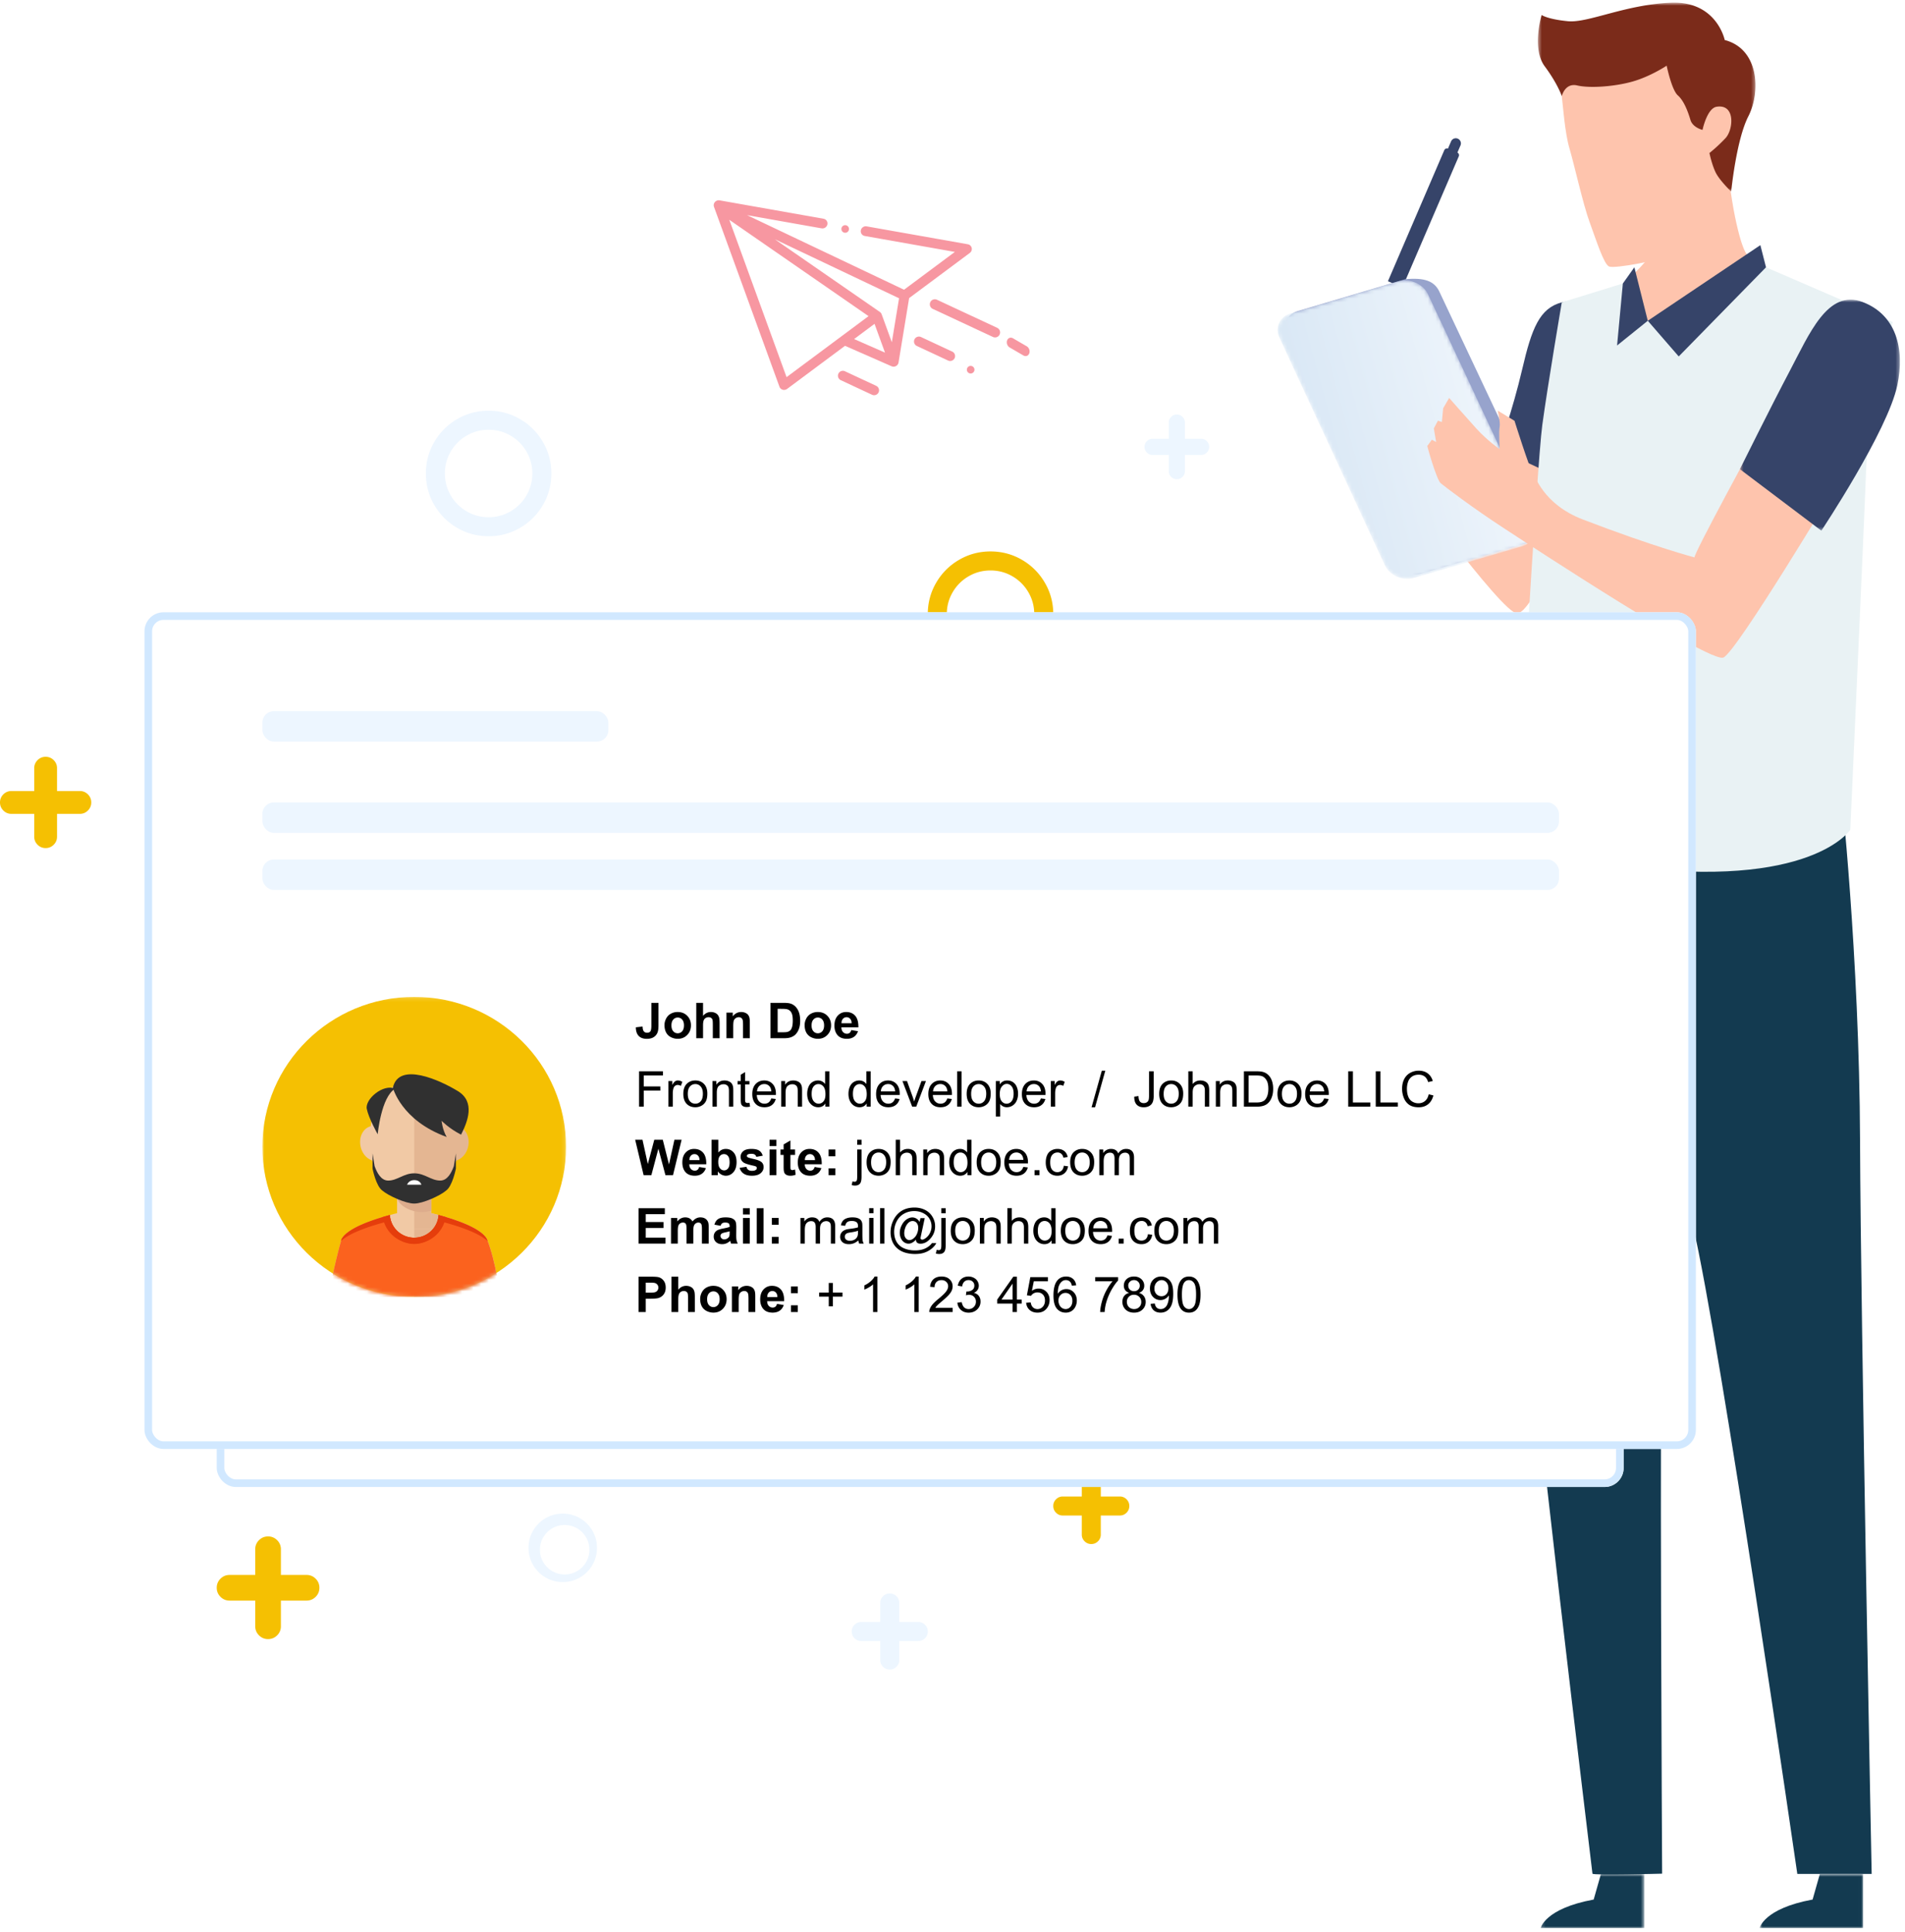 <svg width="501" height="508" fill="none" xmlns="http://www.w3.org/2000/svg"><path fill-rule="evenodd" clip-rule="evenodd" d="M294.5 393.5h-5v-5c0-.69-.244-1.279-.732-1.768A2.412 2.412 0 0 0 287 386c-.69 0-1.279.244-1.768.732a2.412 2.412 0 0 0-.732 1.768v5h-5c-.69 0-1.279.244-1.768.732A2.412 2.412 0 0 0 277 396c0 .69.244 1.279.732 1.768a2.412 2.412 0 0 0 1.768.732h5v5c0 .69.244 1.279.732 1.768A2.412 2.412 0 0 0 287 406c.69 0 1.279-.244 1.768-.732a2.412 2.412 0 0 0 .732-1.768v-5h5c.69 0 1.279-.244 1.768-.732A2.412 2.412 0 0 0 297 396c0-.69-.244-1.279-.732-1.768a2.412 2.412 0 0 0-1.768-.732Z" fill="#F5C002"/><path fill-rule="evenodd" clip-rule="evenodd" d="m379.838 39.487-14.824 34.465 3.802 1.643 14.831-34.483a.767.767 0 0 0-.407-1.015l-2.396-1.014a.769.769 0 0 0-1.006.404" fill="#364469"/><path fill-rule="evenodd" clip-rule="evenodd" d="m379.936 47.91-2.472-1.07 4.157-9.67a1.35 1.35 0 0 1 1.772-.704c.682.294.997 1.09.703 1.774l-4.16 9.67Z" fill="#364469"/><path fill-rule="evenodd" clip-rule="evenodd" d="M418.803 121.317s-14.574 40.139-19.877 39.949c-3.983-.145-30.624-36.663-34.91-42.983-4.288-6.32-12.608-21.173-12.608-21.173l10.842-3.383s18.66 22.533 23.45 26.579c4.79 4.045 6.807 5.563 6.807 5.563l5.548-15.199 20.748 10.647Z" fill="#FEC4AD"/><path fill-rule="evenodd" clip-rule="evenodd" d="M410.741 79.499c-5.869 1.566-7.896 6.8-10.417 17.61-2.522 10.808-6.187 21.008-6.187 21.008l19.3 9.014s3.478-19.214 4.765-31.349c1.287-12.137-2.342-17.65-7.461-16.283" fill="#364469"/><mask id="a" style="mask-type:alpha" maskUnits="userSpaceOnUse" x="462" y="492" width="28" height="15"><path fill-rule="evenodd" clip-rule="evenodd" d="M462.755 492.786h27.244V507h-27.244v-14.214Z" fill="#fff"/></mask><g mask="url(#a)"><path fill-rule="evenodd" clip-rule="evenodd" d="M489.999 492.786v14.215h-27.244s1.024-5.146 13.945-7.521l1.898-6.694h11.401Z" fill="#133A50"/></g><mask id="b" style="mask-type:alpha" maskUnits="userSpaceOnUse" x="405" y="492" width="28" height="15"><path fill-rule="evenodd" clip-rule="evenodd" d="M405.181 492.786h27.244V507h-27.244v-14.214Z" fill="#fff"/></mask><g mask="url(#b)"><path fill-rule="evenodd" clip-rule="evenodd" d="M432.425 492.786v14.215h-27.244s1.024-5.146 13.944-7.521l1.899-6.694h11.401Z" fill="#133A50"/></g><path fill-rule="evenodd" clip-rule="evenodd" d="M484.045 206.178s4.958 45.195 5.132 93.747c.174 48.555 3.057 192.824 3.057 192.824h-19.553s-20.162-139.414-27.491-170.628c-7.33-31.213-26.388-115.358-26.388-115.358l65.243-.585Z" fill="#133A50"/><path fill-rule="evenodd" clip-rule="evenodd" d="M453.982 42.043s1.265 9.884 2.305 14.914c1.036 5.026 1.904 7.678 2.668 9.213 1.693 3.405 12.095 13.777 12.095 13.777s-32.421 17.16-41.952 17.16c-9.53 0-6.189-19.168-6.189-19.168s10.392-8.238 11.942-12.4c1.546-4.163 2.411-16.214 2.411-16.214l16.72-7.282Z" fill="#FEC4AD"/><path fill-rule="evenodd" clip-rule="evenodd" d="M441.524 255.772s-3.665 73.978-4.398 88.546c-.734 14.568 0 148.358 0 148.358s-18.322.497-18.322 0c0-.496-17.276-141.079-19.516-176.972-2.238-35.894-.926-78.441-3.897-83.406-2.974-4.966 8.02-25.884 8.02-25.884l25.936 6.939 12.177 42.419Z" fill="#133A50"/><path fill-rule="evenodd" clip-rule="evenodd" d="M464.448 70.283 497.78 84.7s-6.59 27.051-6.957 37.803c-.367 10.752-4.212 95.681-4.212 95.681s-10.234 15.895-59.469 9.566c-18.985-2.44-28.32-11.717-28.32-11.717s5.322-93.53 6.789-104.282c1.464-10.751 5.129-32.252 5.129-32.252l16.059-4.956 6.557 9.802 31.092-14.062Z" fill="#E9F2F4"/><path fill-rule="evenodd" clip-rule="evenodd" d="m462.962 64.456-29.606 19.888 8.136 9.382 22.955-23.444-1.485-5.826ZM433.354 84.344l-8.078 6.504 1.522-16.305 3.026-4.26 3.53 14.061Z" fill="#364469"/><path fill-rule="evenodd" clip-rule="evenodd" d="m402.149 142.638-28.463 8.244c-2.925.834-6.318-.677-7.596-3.362l-27.717-59.386c-1.265-2.663.043-5.502 2.937-6.347l28.213-8.359c5.138-.502 7.706.5 9.008 3.234l27.784 58.933c1.315 2.758.813 4.689-4.166 7.043" fill="#97A3CC"/><mask id="c" style="mask-type:alpha" maskUnits="userSpaceOnUse" x="336" y="73" width="68" height="80"><path fill-rule="evenodd" clip-rule="evenodd" d="m367.673 73.992-28.24 8.408c-2.136.624-3.412 2.339-3.433 4.27v.095c.006.66.161 1.35.481 2.022l27.705 59.828c1.275 2.702 4.671 4.218 7.599 3.376l28.481-8.325c3.068-.879 4.498-3.855 3.181-6.64L375.55 77.373c-1.053-2.225-3.549-3.636-6.069-3.636-.608 0-1.217.08-1.808.255" fill="#fff"/></mask><g mask="url(#c)"><path fill-rule="evenodd" clip-rule="evenodd" d="m367.673 73.992-28.24 8.408c-2.136.624-3.412 2.339-3.433 4.27v.095c.006.66.161 1.35.481 2.022l27.705 59.828c1.275 2.702 4.671 4.218 7.599 3.376l28.481-8.325c3.068-.879 4.498-3.855 3.181-6.64L375.55 77.373c-1.053-2.225-3.549-3.636-6.069-3.636-.608 0-1.217.08-1.808.255" fill="url(#d)"/></g><path fill-rule="evenodd" clip-rule="evenodd" d="M483.15 127.259s-26.386 44.118-29.906 45.638c-3.52 1.52-49.046-28.338-57.591-33.91-8.549-5.573-15.705-11.05-16.771-11.937-1.07-.884-3.615-9.877-3.52-9.843.094.031 1.194-1.584 1.194-1.584l1.131.601-.597-3.576 1.069-2.027 1.037.347.344-3.607 1.573-2.723s4.483 5.108 7.247 8.145c2.767 3.039 6.034 5.32 6.034 5.32s-.25-4.814 0-5.827c.253-1.013-.503-4.304-.503-4.304l4.41 2.671s3.886 12.348 4.642 13.321c.752.977 2.764 8.575 13.324 12.628 18.904 7.255 29.4 9.981 29.4 9.981-.746-.107 17.213-32.97 17.213-32.97l20.27 13.656Z" fill="#FEC4AD"/><mask id="e" style="mask-type:alpha" maskUnits="userSpaceOnUse" x="457" y="78" width="43" height="62"><path fill-rule="evenodd" clip-rule="evenodd" d="M457.579 78.786h42.074v60.755h-42.074V78.786Z" fill="#fff"/></mask><g mask="url(#e)"><path fill-rule="evenodd" clip-rule="evenodd" d="M498.978 101.299c-2.512 12.017-19.977 38.242-19.977 38.242l-21.422-16.17s8.387-16.892 13.068-25.744c5.184-9.797 10.015-21.697 19.179-18.224 8.85 3.352 11.163 12.271 9.152 21.896" fill="#364469"/></g><path fill-rule="evenodd" clip-rule="evenodd" d="M416.509 16.559c-2.285 2.087-6.077 6.278-5.772 8.725.305 2.45.811 9.702 2.024 13.758 1.21 4.055 3.568 14.693 5.29 19.363 1.722 4.667 3.709 11.077 5.136 11.679 1.423.602 13.933-1.618 16.289-3.362 2.356-1.74 14.836-15.556 12.178-25.774 0 0 3.274.43 5.282-9.674.524-2.634-10.106-10.122-11.761-12.735-4.017-6.35-18.673-1.351-22.86-1.026-4.191.326-5.806-.954-5.806-.954" fill="#FEC4AD"/><mask id="f" style="mask-type:alpha" maskUnits="userSpaceOnUse" x="404" y="0" width="58" height="51"><path fill-rule="evenodd" clip-rule="evenodd" d="M404.458.693h57.203v49.681h-57.203V.694Z" fill="#fff"/></mask><g mask="url(#f)"><path fill-rule="evenodd" clip-rule="evenodd" d="M410.738 25.285s.82-3.577 4.071-2.812c3.252.764 9.741.322 14.498-1.02 4.757-1.338 9.015-4.184 9.015-4.184s1.295 6.364 2.944 7.82c1.649 1.452 2.703 4.42 3.31 6.447.606 2.03 3.175 2.619 3.175 2.619s1.177-5.686 3.706-6.085c5.016-.793 4.41 6.026 2.347 8.246a42.192 42.192 0 0 1-4.233 3.924s.594 2.926 1.606 5.05c1.012 2.125 4.114 5.084 4.114 5.084s1.32-13.56 4.507-19.78c3.185-6.218 2.987-17.66-6.208-20.07 0 0-2.102-10.332-14.183-9.813-12.084.52-21.736 5.382-27.066 4.867-5.327-.516-6.906-1.628-6.906-1.628s-2.661 8.803.802 13.472c3.465 4.667 4.501 7.863 4.501 7.863" fill="#7B2B1A"/></g><g filter="url(#g)"><rect x="57" y="191" width="370" height="200" rx="5" fill="#fff"/><rect x="58" y="192" width="368" height="198" rx="4" stroke="#D1E8FF" stroke-width="2"/></g><g fill-rule="evenodd" clip-rule="evenodd" fill="#F797A1"><path d="M189.258 52.683a1.335 1.335 0 0 0-1.24.44c-.307.354-.398.84-.241 1.272l17.214 47.296c.139.382.455.673.852.786a1.337 1.337 0 0 0 1.159-.214l15.227-11.33 12.243 5.373a1.327 1.327 0 0 0 1.837-.987l2.784-16.934 15.958-11.874c.416-.309.61-.827.496-1.322a1.273 1.273 0 0 0-1.025-.961l-26.594-4.705a1.326 1.326 0 0 0-1.532 1.037 1.264 1.264 0 0 0 1.033 1.491l23.686 4.19-13.362 9.943-41.28-19.609 19.591 3.466a1.326 1.326 0 0 0 1.532-1.037 1.264 1.264 0 0 0-1.033-1.49l-27.305-4.831Zm42.606 29.95a1.265 1.265 0 0 0-.468-.606l-27.638-19.122 32.686 15.526-1.901 11.563-2.679-7.362Zm.884 10.088-2.754-7.566-5.374 4 8.128 3.566Zm-4.33-9.592-21.557 16.04-15.058-41.373 36.615 25.333Z"/><path d="M244.661 79.46a1.324 1.324 0 0 1 1.759-.64l15.833 7.384a1.323 1.323 0 1 1-1.118 2.399l-15.834-7.383a1.323 1.323 0 0 1-.64-1.76ZM264.862 89.515c.24-.667.932-.919 1.545-.562l3.611 2.101c.613.357.915 1.187.675 1.854-.121.334-.354.564-.633.666-.28.101-.606.075-.913-.103l-3.61-2.101c-.613-.357-.916-1.187-.675-1.855ZM254.371 96.79c.111-.24.317-.428.564-.518.248-.09.526-.078.765.034.238.11.426.316.517.564a1.004 1.004 0 0 1-.598 1.281c-.247.09-.526.078-.764-.033a1.007 1.007 0 0 1-.518-.564 1.008 1.008 0 0 1 .034-.765ZM240.496 89.25a1.296 1.296 0 0 1 1.722-.628l8.214 3.83a1.296 1.296 0 0 1-1.096 2.35l-8.213-3.83a1.296 1.296 0 0 1-.627-1.723ZM220.495 98.249a1.294 1.294 0 0 1 1.719-.626l8.22 3.833a1.293 1.293 0 0 1-1.094 2.345l-8.219-3.833a1.293 1.293 0 0 1-.626-1.72ZM221.371 59.79c.111-.24.317-.428.564-.518.247-.09.526-.078.765.034.238.11.427.317.517.565a1.004 1.004 0 0 1-.598 1.28 1.002 1.002 0 0 1-1.248-1.362Z"/></g><path fill-rule="evenodd" clip-rule="evenodd" d="M266.271 151.543c-1.762-1.029-3.685-1.543-5.771-1.543s-4.009.514-5.771 1.543a11.463 11.463 0 0 0-4.186 4.186c-1.029 1.762-1.543 3.685-1.543 5.771s.514 4.009 1.543 5.771a11.463 11.463 0 0 0 4.186 4.186c1.762 1.029 3.685 1.543 5.771 1.543s4.009-.514 5.771-1.543a11.463 11.463 0 0 0 4.186-4.186c1.029-1.762 1.543-3.685 1.543-5.771s-.514-4.009-1.543-5.771a11.463 11.463 0 0 0-4.186-4.186Zm8.516 1.686c1.475 2.52 2.213 5.277 2.213 8.271 0 2.994-.738 5.754-2.213 8.282a16.422 16.422 0 0 1-6.005 6.005c-2.528 1.475-5.288 2.213-8.282 2.213-2.994 0-5.754-.738-8.282-2.213a16.422 16.422 0 0 1-6.005-6.005c-1.475-2.528-2.213-5.288-2.213-8.282 0-2.994.738-5.754 2.213-8.282a16.422 16.422 0 0 1 6.005-6.005c2.528-1.475 5.288-2.213 8.282-2.213 2.994 0 5.754.738 8.282 2.213a16.392 16.392 0 0 1 6.005 6.016Z" fill="#F5C002"/><g filter="url(#h)"><rect x="38" y="161" width="408" height="220" rx="5" fill="#fff"/><rect x="39" y="162" width="406" height="218" rx="4" stroke="#D1E8FF" stroke-width="2"/></g><mask id="i" style="mask-type:alpha" maskUnits="userSpaceOnUse" x="69" y="262" width="80" height="79"><path fill-rule="evenodd" clip-rule="evenodd" d="M69 262.124h79.874V341H69v-78.876Z" fill="#fff"/></mask><g mask="url(#i)"><path fill-rule="evenodd" clip-rule="evenodd" d="M148.874 301.561c0-21.78-17.88-39.438-39.938-39.438-22.057 0-39.936 17.658-39.936 39.438C69 323.343 86.88 341 108.936 341c22.058 0 39.938-17.657 39.938-39.439" fill="#F5C002"/></g><mask id="j" style="mask-type:alpha" maskUnits="userSpaceOnUse" x="69" y="262" width="80" height="79"><path fill-rule="evenodd" clip-rule="evenodd" d="M108.937 262.124C86.879 262.124 69 279.781 69 301.561 69 323.343 86.88 341 108.937 341c22.056 0 39.937-17.657 39.937-39.439" fill="#fff"/></mask><g mask="url(#j)"><path fill-rule="evenodd" clip-rule="evenodd" d="M128.063 325.836c-2.574-4.813-19.126-7.833-19.126-7.833s-16.552 3.02-19.126 7.833C87.908 332.514 86.316 341 86.316 341h45.242s-1.075-9.099-3.495-15.164" fill="#F1C9A5"/></g><mask id="k" style="mask-type:alpha" maskUnits="userSpaceOnUse" x="69" y="262" width="80" height="79"><path fill-rule="evenodd" clip-rule="evenodd" d="M108.937 262.124C86.879 262.124 69 279.781 69 301.561 69 323.343 86.88 341 108.937 341c22.056 0 39.937-17.657 39.937-39.439 0-21.78-17.881-39.437-39.937-39.437Z" fill="#fff"/></mask><g mask="url(#k)"><path fill-rule="evenodd" clip-rule="evenodd" d="M108.937 318.003s16.552 3.02 19.126 7.833c2.42 6.065 3.495 15.164 3.495 15.164h-22.621v-22.997Z" fill="#E4B692"/></g><mask id="l" style="mask-type:alpha" maskUnits="userSpaceOnUse" x="69" y="262" width="80" height="79"><path fill-rule="evenodd" clip-rule="evenodd" d="M108.937 262.124C86.879 262.124 69 279.781 69 301.561 69 323.343 86.88 341 108.937 341c22.056 0 39.937-17.657 39.937-39.439 0-21.78-17.881-39.437-39.937-39.437Z" fill="#fff"/></mask><g mask="url(#l)" fill-rule="evenodd" clip-rule="evenodd"><path d="M104.431 323.113h9.012v-14.894h-9.012v14.894Z" fill="#F1C9A5"/><path d="M108.937 323.113h4.506v-14.894h-4.506v14.894Z" fill="#E4B692"/><path d="M104.431 315.121c.81 2.297 4.081 3.614 6.483 3.614.869 0 1.714-.144 2.529-.407v-10.109h-9.012v6.902Z" fill="#DDAC8C"/><path d="M120.523 298.822c0-9.303-5.187-14.593-11.586-14.593s-11.586 5.29-11.586 14.593c0 12.512 5.187 16.844 11.586 16.844s11.586-4.853 11.586-16.844" fill="#F1C9A5"/><path d="M118.76 305.272c-2.101-.217-3.519-2.451-3.163-4.988.351-2.539 2.341-4.424 4.442-4.208 2.099.216 3.515 2.449 3.16 4.988-.352 2.539-2.339 4.423-4.439 4.208" fill="#E4B692"/><path d="M94.756 301.064c-.354-2.539 1.062-4.772 3.16-4.988 2.102-.216 4.092 1.669 4.444 4.208.354 2.537-1.065 4.771-3.164 4.988-2.1.215-4.087-1.669-4.44-4.208" fill="#F1C9A5"/><path d="M120.523 298.822c0-9.303-5.187-14.593-11.586-14.593v31.437c6.399 0 11.586-4.853 11.586-16.844" fill="#E4B692"/><path d="M119.359 306.618c-.623 1.731-1.677 3.811-3.582 3.811-2.382 0-4.085-1.911-6.817-1.911l-.023.001-.023-.001c-2.731 0-4.434 1.911-6.816 1.911-1.905 0-2.96-2.08-3.582-3.811l-.54-3.333v3.989s.906 4.697 2.643 5.832c1.416 1.242 6.035 3.369 8.294 3.369h.001l.023-.001.023.001h.001c2.26 0 6.88-2.127 8.294-3.369 1.738-1.135 2.643-5.832 2.643-5.832v-3.989l-.539 3.333ZM103.326 286.009s2.152 8.601 14.142 12.952c-1.128-1.922-1.332-4.249-1.332-4.249s1.947 2.023 5.123 3.642c1.742-3.44 3.792-8.601-.819-11.434-4.612-2.834-15.576-7.893-17.114-.911" fill="#303030"/><path d="M99.33 298.253s.89-9.819 4.595-11.991c-3.16-1.362-7.976 2.783-7.464 5.312.513 2.531 2.87 6.679 2.87 6.679" fill="#303030"/><path d="M128.063 325.836c-1.504-2.81-7.769-5.008-12.726-6.351-.194 3.329-2.98 5.972-6.4 5.972-3.419 0-6.206-2.643-6.4-5.972-4.957 1.343-11.223 3.541-12.726 6.351C87.908 332.514 86.316 341 86.316 341h45.242s-1.075-9.099-3.495-15.164" fill="#FB621E"/><path d="M102.166 321.12c.205 3.328 3.153 5.971 6.771 5.971s6.566-2.643 6.771-5.971c4.542 1.163 10.119 2.968 12.564 5.257a27.836 27.836 0 0 0-.209-.541c-1.504-2.811-7.77-5.008-12.726-6.351-.194 3.329-2.98 5.971-6.4 5.971-3.42 0-6.207-2.642-6.4-5.971-4.957 1.343-11.222 3.54-12.726 6.351l-.135.476c2.482-2.257 7.991-4.041 12.49-5.192" fill="#E53D0C"/><path d="M100.652 320.021c.628 3.967 4.093 7.005 8.285 7.005s7.657-3.038 8.285-7.005a78.104 78.104 0 0 0-1.885-.536c-.194 3.329-2.98 5.972-6.4 5.972-3.42 0-6.206-2.643-6.4-5.972-.612.166-1.245.345-1.885.536" fill="#E53D0C"/><path d="M110.822 311.516s-.276-1.213-1.885-1.213c-1.471 0-1.885 1.213-1.885 1.213h3.77Z" fill="#fff"/></g><path d="M171.304 263.694h1.872v5.891c0 .77-.067 1.363-.203 1.777a2.533 2.533 0 0 1-.99 1.308c-.478.326-1.109.489-1.892.489-.918 0-1.625-.256-2.12-.768-.495-.517-.745-1.272-.749-2.266l1.771-.204c.021.534.1.91.235 1.13.203.335.512.502.927.502.419 0 .715-.119.888-.356.174-.241.261-.738.261-1.491v-6.012Zm3.453 5.84c0-.592.146-1.166.438-1.72a3.01 3.01 0 0 1 1.238-1.27 3.699 3.699 0 0 1 1.796-.438c1.02 0 1.856.333 2.507.997.652.66.978 1.496.978 2.507 0 1.02-.33 1.867-.99 2.539-.656.669-1.484 1.003-2.482 1.003a3.925 3.925 0 0 1-1.771-.419 2.875 2.875 0 0 1-1.276-1.225c-.292-.541-.438-1.199-.438-1.974Zm1.828.095c0 .669.159 1.181.476 1.537.317.355.709.533 1.174.533.466 0 .855-.178 1.168-.533.318-.356.476-.872.476-1.549 0-.66-.158-1.168-.476-1.524a1.494 1.494 0 0 0-1.168-.533c-.465 0-.857.178-1.174.533-.317.356-.476.868-.476 1.536Zm8.309-5.935v3.422c.576-.673 1.263-1.01 2.063-1.01.411 0 .781.077 1.111.229.33.152.578.347.743.584.169.237.283.499.342.787.064.288.096.734.096 1.339V273h-1.784v-3.561c0-.707-.034-1.155-.102-1.346a.858.858 0 0 0-.362-.45c-.169-.115-.383-.172-.641-.172-.296 0-.56.072-.793.216a1.26 1.26 0 0 0-.514.654c-.106.288-.159.715-.159 1.282V273h-1.784v-9.306h1.784ZM197.196 273h-1.784v-3.44c0-.728-.038-1.198-.114-1.41a.98.98 0 0 0-.375-.501 1.04 1.04 0 0 0-.615-.178c-.309 0-.586.085-.832.254a1.299 1.299 0 0 0-.508.673c-.089.279-.133.796-.133 1.549V273h-1.784v-6.741h1.657v.99c.588-.762 1.329-1.143 2.222-1.143.393 0 .753.072 1.079.216.326.14.571.32.736.54.169.22.286.47.349.749.068.279.102.679.102 1.2V273Zm5.44-9.306h3.434c.774 0 1.365.06 1.771.178a3.122 3.122 0 0 1 1.403.857c.389.41.685.914.888 1.511.203.592.305 1.324.305 2.196 0 .766-.095 1.426-.286 1.981-.232.677-.565 1.225-.996 1.644-.326.317-.766.564-1.321.742-.414.131-.969.197-1.663.197h-3.535v-9.306Zm1.879 1.575v6.163h1.402c.525 0 .904-.029 1.137-.089.304-.076.556-.205.755-.387.203-.182.368-.48.495-.895.127-.419.191-.988.191-1.707 0-.72-.064-1.272-.191-1.657s-.304-.686-.533-.902a1.802 1.802 0 0 0-.87-.438c-.262-.059-.776-.088-1.542-.088h-.844Zm7.096 4.265c0-.592.146-1.166.438-1.72a3.016 3.016 0 0 1 1.238-1.27 3.701 3.701 0 0 1 1.796-.438c1.02 0 1.856.333 2.508.997.652.66.977 1.496.977 2.507 0 1.02-.33 1.867-.99 2.539-.656.669-1.483 1.003-2.482 1.003a3.925 3.925 0 0 1-1.771-.419 2.88 2.88 0 0 1-1.276-1.225c-.292-.541-.438-1.199-.438-1.974Zm1.828.095c0 .669.159 1.181.477 1.537.317.355.708.533 1.174.533.465 0 .855-.178 1.168-.533.317-.356.476-.872.476-1.549 0-.66-.159-1.168-.476-1.524a1.496 1.496 0 0 0-1.168-.533c-.466 0-.857.178-1.174.533-.318.356-.477.868-.477 1.536Zm10.436 1.225 1.777.299c-.228.652-.59 1.149-1.085 1.492-.491.338-1.107.507-1.847.507-1.172 0-2.04-.383-2.603-1.149-.444-.613-.666-1.388-.666-2.323 0-1.117.292-1.991.876-2.621.584-.635 1.322-.953 2.215-.953 1.003 0 1.794.333 2.374.997.58.66.857 1.674.832 3.041h-4.469c.013.529.156.941.431 1.237.276.292.618.438 1.029.438.279 0 .514-.076.704-.228.191-.153.335-.398.432-.737Zm.102-1.802c-.013-.517-.146-.908-.4-1.175a1.226 1.226 0 0 0-.927-.406c-.389 0-.711.142-.965.425-.254.284-.379.669-.374 1.156h2.666ZM168.066 291v-9.306h6.278v1.098h-5.046v2.882h4.367v1.098h-4.367V291h-1.232Zm7.726 0v-6.741h1.028v1.022c.262-.478.503-.794.723-.946a1.29 1.29 0 0 1 .737-.229c.385 0 .776.123 1.174.369l-.393 1.06a1.639 1.639 0 0 0-.838-.248c-.25 0-.474.076-.673.229a1.196 1.196 0 0 0-.425.622c-.127.406-.191.85-.191 1.333V291h-1.142Zm3.916-3.371c0-1.248.347-2.173 1.041-2.774.58-.499 1.286-.749 2.12-.749.927 0 1.684.305 2.273.915.588.605.882 1.443.882 2.513 0 .868-.131 1.551-.394 2.05a2.74 2.74 0 0 1-1.136 1.156 3.29 3.29 0 0 1-1.625.412c-.944 0-1.707-.302-2.291-.907-.58-.606-.87-1.477-.87-2.616Zm1.174 0c0 .864.189 1.511.565 1.943.377.427.851.641 1.422.641.567 0 1.039-.216 1.416-.648.376-.431.565-1.089.565-1.974 0-.833-.191-1.464-.572-1.891a1.792 1.792 0 0 0-1.409-.648c-.571 0-1.045.214-1.422.641-.376.428-.565 1.073-.565 1.936ZM187.37 291v-6.741h1.028v.958c.495-.74 1.21-1.111 2.145-1.111.407 0 .779.075 1.118.223.342.143.598.334.768.571.169.237.287.518.355.844.042.212.064.582.064 1.111V291h-1.143v-4.101c0-.465-.044-.812-.133-1.041a1.086 1.086 0 0 0-.476-.552 1.479 1.479 0 0 0-.794-.209c-.486 0-.907.154-1.263.463-.351.309-.527.895-.527 1.758V291h-1.142Zm9.731-1.022.165 1.009a4.23 4.23 0 0 1-.864.102c-.414 0-.736-.066-.964-.197a1.1 1.1 0 0 1-.483-.514c-.093-.216-.14-.667-.14-1.352v-3.879h-.837v-.888h.837v-1.67l1.137-.685v2.355h1.149v.888h-1.149v3.942c0 .326.019.536.057.629a.498.498 0 0 0 .197.222.777.777 0 0 0 .393.082c.127 0 .294-.014.502-.044Zm5.738-1.149 1.181.146c-.187.69-.532 1.225-1.035 1.606-.504.381-1.147.571-1.93.571-.986 0-1.769-.302-2.348-.907-.576-.61-.864-1.462-.864-2.558 0-1.135.292-2.015.876-2.641.584-.626 1.342-.94 2.273-.94.901 0 1.637.307 2.209.921.571.613.857 1.477.857 2.59 0 .067-.002.169-.007.304h-5.027c.042.741.252 1.308.628 1.702.377.393.847.59 1.41.59.418 0 .776-.11 1.072-.33.297-.22.531-.571.705-1.054Zm-3.752-1.847h3.765c-.051-.567-.195-.992-.432-1.276a1.752 1.752 0 0 0-1.416-.66c-.524 0-.967.176-1.326.527-.356.351-.553.821-.591 1.409ZM205.46 291v-6.741h1.029v.958c.495-.74 1.21-1.111 2.145-1.111.407 0 .779.075 1.117.223.343.143.599.334.769.571.169.237.287.518.355.844.042.212.063.582.063 1.111V291h-1.142v-4.101c0-.465-.045-.812-.133-1.041a1.086 1.086 0 0 0-.476-.552 1.479 1.479 0 0 0-.794-.209 1.86 1.86 0 0 0-1.263.463c-.351.309-.527.895-.527 1.758V291h-1.143Zm11.61 0v-.851c-.427.669-1.056 1.003-1.885 1.003a2.66 2.66 0 0 1-1.485-.444 2.955 2.955 0 0 1-1.048-1.238c-.245-.533-.368-1.144-.368-1.834 0-.673.112-1.282.337-1.828.224-.551.56-.972 1.009-1.264.448-.292.95-.438 1.504-.438.407 0 .768.087 1.086.261.317.169.575.391.774.666v-3.339h1.136V291h-1.06Zm-3.612-3.364c0 .863.182 1.508.546 1.936.364.427.794.641 1.289.641.499 0 .922-.203 1.269-.609.352-.411.527-1.035.527-1.873 0-.923-.177-1.6-.533-2.031-.355-.432-.793-.648-1.314-.648-.508 0-.933.208-1.276.622-.338.415-.508 1.069-.508 1.962ZM227.925 291v-.851c-.428.669-1.056 1.003-1.885 1.003a2.661 2.661 0 0 1-1.486-.444 2.96 2.96 0 0 1-1.047-1.238c-.246-.533-.368-1.144-.368-1.834 0-.673.112-1.282.336-1.828.224-.551.561-.972 1.009-1.264a2.7 2.7 0 0 1 1.505-.438c.406 0 .768.087 1.085.261.318.169.576.391.775.666v-3.339h1.136V291h-1.06Zm-3.612-3.364c0 .863.182 1.508.546 1.936.364.427.793.641 1.288.641.5 0 .923-.203 1.27-.609.351-.411.527-1.035.527-1.873 0-.923-.178-1.6-.533-2.031-.356-.432-.794-.648-1.314-.648-.508 0-.933.208-1.276.622-.339.415-.508 1.069-.508 1.962Zm11.089 1.193 1.181.146c-.186.69-.531 1.225-1.035 1.606-.503.381-1.146.571-1.929.571-.986 0-1.769-.302-2.349-.907-.576-.61-.863-1.462-.863-2.558 0-1.135.292-2.015.876-2.641.584-.626 1.341-.94 2.272-.94.902 0 1.638.307 2.209.921.571.613.857 1.477.857 2.59 0 .067-.002.169-.006.304h-5.028c.043.741.252 1.308.629 1.702.376.393.846.59 1.409.59.419 0 .777-.11 1.073-.33.296-.22.531-.571.704-1.054Zm-3.751-1.847h3.764c-.051-.567-.195-.992-.432-1.276a1.75 1.75 0 0 0-1.415-.66c-.525 0-.967.176-1.327.527-.355.351-.552.821-.59 1.409Zm8.245 4.018-2.564-6.741h1.206l1.447 4.037c.157.436.301.889.432 1.358.102-.355.243-.783.425-1.282l1.498-4.113h1.175L240.963 291h-1.067Zm9.243-2.171 1.18.146c-.186.69-.531 1.225-1.034 1.606-.504.381-1.147.571-1.93.571-.986 0-1.769-.302-2.349-.907-.575-.61-.863-1.462-.863-2.558 0-1.135.292-2.015.876-2.641.584-.626 1.342-.94 2.273-.94.901 0 1.637.307 2.208.921.572.613.857 1.477.857 2.59 0 .067-.002.169-.006.304h-5.027c.042.741.252 1.308.628 1.702.377.393.847.59 1.409.59.419 0 .777-.11 1.073-.33.296-.22.531-.571.705-1.054Zm-3.752-1.847h3.764c-.05-.567-.194-.992-.431-1.276a1.752 1.752 0 0 0-1.416-.66c-.525 0-.967.176-1.326.527-.356.351-.553.821-.591 1.409Zm6.348 4.018v-9.306h1.142V291h-1.142Zm2.494-3.371c0-1.248.347-2.173 1.042-2.774.579-.499 1.286-.749 2.12-.749.926 0 1.684.305 2.272.915.588.605.882 1.443.882 2.513 0 .868-.131 1.551-.393 2.05a2.74 2.74 0 0 1-1.136 1.156 3.29 3.29 0 0 1-1.625.412c-.944 0-1.708-.302-2.292-.907-.58-.606-.87-1.477-.87-2.616Zm1.175 0c0 .864.188 1.511.565 1.943.376.427.85.641 1.422.641.567 0 1.039-.216 1.415-.648.377-.431.565-1.089.565-1.974 0-.833-.19-1.464-.571-1.891a1.795 1.795 0 0 0-1.409-.648c-.572 0-1.046.214-1.422.641-.377.428-.565 1.073-.565 1.936Zm6.487 5.954v-9.324h1.041v.876c.246-.343.523-.599.832-.768.309-.174.683-.261 1.123-.261.576 0 1.084.149 1.524.445.44.296.772.715.996 1.257.225.537.337 1.127.337 1.771 0 .689-.125 1.311-.375 1.866a2.79 2.79 0 0 1-1.079 1.269 2.77 2.77 0 0 1-1.485.438 2.17 2.17 0 0 1-1.029-.241 2.347 2.347 0 0 1-.742-.609v3.281h-1.143Zm1.035-5.916c0 .868.175 1.509.527 1.924.351.415.776.622 1.276.622.507 0 .941-.214 1.301-.641.364-.432.546-1.098.546-2 0-.859-.178-1.502-.534-1.929-.351-.428-.772-.642-1.263-.642-.486 0-.918.229-1.295.686-.372.453-.558 1.113-.558 1.98Zm10.816 1.162 1.181.146c-.186.69-.531 1.225-1.035 1.606-.503.381-1.147.571-1.93.571-.986 0-1.768-.302-2.348-.907-.576-.61-.863-1.462-.863-2.558 0-1.135.292-2.015.876-2.641.584-.626 1.341-.94 2.272-.94.901 0 1.638.307 2.209.921.571.613.857 1.477.857 2.59 0 .067-.002.169-.006.304h-5.028c.043.741.252 1.308.629 1.702.376.393.846.59 1.409.59.419 0 .776-.11 1.073-.33.296-.22.531-.571.704-1.054Zm-3.751-1.847h3.764c-.051-.567-.195-.992-.432-1.276a1.751 1.751 0 0 0-1.415-.66c-.525 0-.967.176-1.327.527-.355.351-.552.821-.59 1.409Zm6.36 4.018v-6.741h1.028v1.022c.263-.478.504-.794.724-.946.224-.152.47-.229.736-.229.385 0 .777.123 1.175.369l-.394 1.06a1.634 1.634 0 0 0-.838-.248c-.249 0-.474.076-.673.229-.199.148-.34.355-.425.622-.127.406-.19.85-.19 1.333V291h-1.143Zm10.721.159 2.698-9.623h.914l-2.691 9.623h-.921Zm11.229-2.8 1.111-.152c.03.711.163 1.198.4 1.46.237.262.565.394.984.394.309 0 .575-.07.8-.21.224-.144.378-.336.463-.578.085-.245.127-.634.127-1.168v-6.411h1.231v6.342c0 .778-.095 1.381-.285 1.809a1.992 1.992 0 0 1-.895.977c-.406.225-.885.337-1.435.337-.816 0-1.443-.235-1.879-.705-.431-.47-.639-1.168-.622-2.095Zm6.557-.73c0-1.248.347-2.173 1.041-2.774.58-.499 1.287-.749 2.121-.749.926 0 1.684.305 2.272.915.588.605.882 1.443.882 2.513 0 .868-.131 1.551-.393 2.05a2.74 2.74 0 0 1-1.136 1.156 3.293 3.293 0 0 1-1.625.412c-.944 0-1.708-.302-2.292-.907-.58-.606-.87-1.477-.87-2.616Zm1.175 0c0 .864.188 1.511.565 1.943.376.427.85.641 1.422.641a1.8 1.8 0 0 0 1.415-.648c.377-.431.565-1.089.565-1.974 0-.833-.19-1.464-.571-1.891a1.795 1.795 0 0 0-1.409-.648c-.572 0-1.046.214-1.422.641-.377.428-.565 1.073-.565 1.936ZM312.52 291v-9.306h1.143v3.339c.533-.618 1.206-.927 2.018-.927.5 0 .933.1 1.301.299.369.194.631.465.788.812.16.347.241.851.241 1.511V291h-1.143v-4.272c0-.571-.125-.986-.374-1.244-.246-.262-.595-.394-1.048-.394-.338 0-.658.089-.958.267-.296.173-.508.41-.635.711-.127.3-.19.715-.19 1.244V291h-1.143Zm7.236 0v-6.741h1.029v.958c.495-.74 1.21-1.111 2.145-1.111.406 0 .779.075 1.117.223.343.143.599.334.768.571.17.237.288.518.356.844.042.212.063.582.063 1.111V291h-1.142v-4.101c0-.465-.045-.812-.134-1.041a1.076 1.076 0 0 0-.476-.552 1.473 1.473 0 0 0-.793-.209 1.86 1.86 0 0 0-1.263.463c-.351.309-.527.895-.527 1.758V291h-1.143Zm7.383 0v-9.306h3.205c.724 0 1.276.045 1.657.134.533.122.988.345 1.365.666.491.415.857.946 1.098 1.593.245.644.368 1.38.368 2.209 0 .707-.082 1.333-.248 1.879-.165.546-.376.999-.634 1.359a3.417 3.417 0 0 1-.851.844 3.446 3.446 0 0 1-1.111.463 6.283 6.283 0 0 1-1.491.159h-3.358Zm1.231-1.098h1.987c.614 0 1.094-.057 1.441-.172.351-.114.63-.275.838-.482.292-.292.518-.683.679-1.174.165-.495.247-1.094.247-1.797 0-.973-.16-1.72-.482-2.24-.317-.525-.705-.876-1.162-1.054-.33-.127-.861-.191-1.593-.191h-1.955v7.11Zm7.592-2.273c0-1.248.347-2.173 1.041-2.774.58-.499 1.286-.749 2.12-.749.927 0 1.684.305 2.273.915.588.605.882 1.443.882 2.513 0 .868-.131 1.551-.394 2.05a2.74 2.74 0 0 1-1.136 1.156 3.29 3.29 0 0 1-1.625.412c-.944 0-1.707-.302-2.291-.907-.58-.606-.87-1.477-.87-2.616Zm1.174 0c0 .864.189 1.511.565 1.943.377.427.851.641 1.422.641.567 0 1.039-.216 1.416-.648.376-.431.565-1.089.565-1.974 0-.833-.191-1.464-.572-1.891a1.792 1.792 0 0 0-1.409-.648c-.571 0-1.045.214-1.422.641-.376.428-.565 1.073-.565 1.936Zm11.102 1.2 1.181.146c-.186.69-.531 1.225-1.035 1.606-.503.381-1.147.571-1.929.571-.986 0-1.769-.302-2.349-.907-.576-.61-.863-1.462-.863-2.558 0-1.135.292-2.015.876-2.641.584-.626 1.341-.94 2.272-.94.901 0 1.638.307 2.209.921.571.613.857 1.477.857 2.59 0 .067-.002.169-.006.304h-5.028c.043.741.252 1.308.629 1.702.376.393.846.59 1.409.59.419 0 .776-.11 1.073-.33.296-.22.531-.571.704-1.054Zm-3.751-1.847h3.764c-.051-.567-.195-.992-.432-1.276a1.75 1.75 0 0 0-1.415-.66c-.525 0-.967.176-1.327.527-.355.351-.552.821-.59 1.409ZM354.573 291v-9.306h1.232v8.208h4.583V291h-5.815Zm7.237 0v-9.306h1.231v8.208h4.583V291h-5.814Zm13.926-3.263 1.232.311c-.258 1.012-.724 1.784-1.397 2.317-.668.529-1.487.794-2.456.794-1.003 0-1.82-.203-2.45-.61-.627-.41-1.105-1.003-1.435-1.777a6.363 6.363 0 0 1-.489-2.495c0-.969.184-1.813.552-2.532.373-.724.9-1.272 1.581-1.644a4.614 4.614 0 0 1 2.26-.565c.931 0 1.714.237 2.348.711.635.474 1.077 1.14 1.327 1.999l-1.212.286c-.216-.677-.529-1.17-.94-1.479-.41-.309-.927-.464-1.549-.464-.715 0-1.314.172-1.796.515a2.716 2.716 0 0 0-1.009 1.383 5.523 5.523 0 0 0-.292 1.784c0 .791.114 1.483.343 2.076.232.588.592 1.028 1.079 1.32a3.014 3.014 0 0 0 1.58.438c.69 0 1.274-.199 1.752-.597.478-.397.802-.988.971-1.771ZM169.266 309l-2.222-9.306h1.924l1.403 6.392 1.701-6.392h2.234l1.632 6.5 1.428-6.5h1.891L176.998 309h-1.994l-1.853-6.957-1.847 6.957h-2.038Zm14.606-2.146 1.777.299c-.228.652-.59 1.149-1.085 1.492-.491.338-1.107.507-1.847.507-1.172 0-2.04-.383-2.603-1.149-.444-.613-.666-1.388-.666-2.323 0-1.117.292-1.991.876-2.621.584-.635 1.322-.953 2.215-.953 1.003 0 1.794.333 2.374.997.58.66.857 1.674.832 3.041h-4.469c.013.529.156.941.432 1.237.275.292.617.438 1.028.438.279 0 .514-.076.704-.228.191-.153.335-.398.432-.737Zm.102-1.802c-.013-.517-.146-.908-.4-1.175a1.226 1.226 0 0 0-.927-.406c-.389 0-.711.142-.965.425-.254.284-.379.669-.374 1.156h2.666Zm3.154 3.948v-9.306h1.784v3.352c.55-.626 1.202-.94 1.955-.94.821 0 1.5.299 2.038.895.537.593.806 1.446.806 2.559 0 1.151-.275 2.037-.825 2.659-.546.622-1.211.933-1.993.933-.386 0-.766-.095-1.143-.285a2.78 2.78 0 0 1-.965-.857v.99h-1.657Zm1.771-3.517c0 .699.11 1.215.33 1.549.309.474.72.711 1.232.711.393 0 .728-.167 1.003-.501.279-.339.419-.87.419-1.594 0-.77-.14-1.324-.419-1.663a1.325 1.325 0 0 0-1.073-.514c-.427 0-.783.167-1.066.502-.284.33-.426.833-.426 1.51Zm5.624 1.594 1.79-.273c.077.347.231.611.464.793.233.178.558.267.977.267.462 0 .809-.085 1.041-.254a.566.566 0 0 0 .235-.476.467.467 0 0 0-.127-.337c-.089-.084-.287-.163-.596-.235-1.439-.317-2.351-.607-2.736-.869-.533-.364-.8-.87-.8-1.517 0-.584.231-1.075.692-1.473.461-.398 1.176-.597 2.145-.597.923 0 1.608.151 2.057.451.449.301.758.745.927 1.333l-1.682.311a1.038 1.038 0 0 0-.413-.603c-.199-.14-.484-.209-.857-.209-.47 0-.806.065-1.009.196a.423.423 0 0 0-.203.362c0 .127.059.235.177.324.161.118.716.286 1.664.501.952.216 1.616.481 1.993.794.372.317.558.76.558 1.327 0 .617-.258 1.149-.774 1.593-.516.444-1.28.666-2.292.666-.918 0-1.646-.186-2.183-.558a2.581 2.581 0 0 1-1.048-1.517Zm7.865-5.732v-1.651h1.784v1.651h-1.784Zm0 7.655v-6.741h1.784V309h-1.784Zm6.71-6.741v1.422h-1.219v2.716c0 .551.01.872.032.965a.41.41 0 0 0 .158.222c.085.06.187.089.305.089.165 0 .404-.057.717-.171l.153 1.384a3.563 3.563 0 0 1-1.41.266c-.321 0-.611-.053-.869-.158-.258-.11-.449-.25-.571-.419-.119-.174-.201-.407-.248-.699-.038-.207-.057-.626-.057-1.256v-2.939h-.819v-1.422h.819v-1.34l1.79-1.041v2.381h1.219Zm5.141 4.595 1.778.299c-.229.652-.591 1.149-1.086 1.492-.491.338-1.106.507-1.847.507-1.172 0-2.04-.383-2.603-1.149-.444-.613-.666-1.388-.666-2.323 0-1.117.292-1.991.876-2.621.584-.635 1.322-.953 2.215-.953 1.003 0 1.795.333 2.374.997.58.66.857 1.674.832 3.041h-4.469c.013.529.157.941.432 1.237.275.292.618.438 1.028.438.279 0 .514-.076.705-.228.19-.153.334-.398.431-.737Zm.102-1.802c-.013-.517-.146-.908-.4-1.175a1.226 1.226 0 0 0-.927-.406c-.389 0-.711.142-.965.425-.254.284-.378.669-.374 1.156h2.666Zm3.574-1.01v-1.783h1.783v1.783h-1.783Zm0 4.958v-1.784h1.783V309h-1.783Zm7.522-7.979v-1.327h1.142v1.327h-1.142Zm-1.448 10.594.216-.971c.229.059.408.089.54.089.232 0 .406-.078.52-.235.114-.152.172-.537.172-1.155v-7.084h1.142v7.109c0 .83-.108 1.407-.324 1.733-.275.423-.732.635-1.371.635-.309 0-.607-.04-.895-.121Zm3.923-5.986c0-1.248.347-2.173 1.041-2.774.58-.499 1.287-.749 2.12-.749.927 0 1.684.305 2.273.915.588.605.882 1.443.882 2.513 0 .868-.131 1.551-.394 2.05a2.735 2.735 0 0 1-1.136 1.156 3.29 3.29 0 0 1-1.625.412c-.943 0-1.707-.302-2.291-.907-.58-.606-.87-1.477-.87-2.616Zm1.174 0c0 .864.189 1.511.565 1.943.377.427.851.641 1.422.641.567 0 1.039-.216 1.416-.648.376-.431.565-1.089.565-1.974 0-.833-.191-1.464-.572-1.891a1.792 1.792 0 0 0-1.409-.648c-.571 0-1.045.214-1.422.641-.376.428-.565 1.073-.565 1.936Zm6.488 3.371v-9.306h1.142v3.339c.534-.618 1.206-.927 2.019-.927.499 0 .933.1 1.301.299.368.194.631.465.787.812.161.347.241.851.241 1.511V309h-1.142v-4.272c0-.571-.125-.986-.375-1.244-.245-.262-.594-.394-1.047-.394-.339 0-.658.089-.958.267-.297.173-.508.41-.635.711-.127.3-.191.715-.191 1.244V309h-1.142Zm7.236 0v-6.741h1.028v.958c.495-.74 1.211-1.111 2.146-1.111.406 0 .779.075 1.117.223.343.143.599.334.768.571.169.237.288.518.356.844.042.212.063.582.063 1.111V309h-1.142v-4.101c0-.465-.045-.812-.134-1.041a1.08 1.08 0 0 0-.476-.552 1.475 1.475 0 0 0-.793-.209c-.487 0-.908.154-1.264.463-.351.309-.526.895-.526 1.758V309h-1.143Zm11.61 0v-.851c-.427.669-1.056 1.003-1.885 1.003a2.661 2.661 0 0 1-1.486-.444 2.96 2.96 0 0 1-1.047-1.238c-.245-.533-.368-1.144-.368-1.834 0-.673.112-1.282.336-1.828.224-.551.561-.972 1.009-1.264a2.702 2.702 0 0 1 1.505-.438c.406 0 .768.087 1.085.261.318.169.576.391.775.666v-3.339h1.136V309h-1.06Zm-3.612-3.364c0 .863.182 1.508.546 1.936.364.427.793.641 1.289.641.499 0 .922-.203 1.269-.609.351-.411.527-1.035.527-1.873 0-.923-.178-1.6-.533-2.031-.356-.432-.794-.648-1.314-.648-.508 0-.933.208-1.276.622-.339.415-.508 1.069-.508 1.962Zm6.049-.007c0-1.248.347-2.173 1.041-2.774.58-.499 1.287-.749 2.121-.749.926 0 1.684.305 2.272.915.588.605.882 1.443.882 2.513 0 .868-.131 1.551-.393 2.05a2.74 2.74 0 0 1-1.136 1.156 3.293 3.293 0 0 1-1.625.412c-.944 0-1.708-.302-2.292-.907-.58-.606-.87-1.477-.87-2.616Zm1.175 0c0 .864.188 1.511.565 1.943.376.427.85.641 1.422.641a1.8 1.8 0 0 0 1.415-.648c.377-.431.565-1.089.565-1.974 0-.833-.19-1.464-.571-1.891a1.795 1.795 0 0 0-1.409-.648c-.572 0-1.046.214-1.422.641-.377.428-.565 1.073-.565 1.936Zm11.102 1.2 1.18.146c-.186.69-.531 1.225-1.034 1.606-.504.381-1.147.571-1.93.571-.986 0-1.769-.302-2.349-.907-.575-.61-.863-1.462-.863-2.558 0-1.135.292-2.015.876-2.641.584-.626 1.342-.94 2.273-.94.901 0 1.637.307 2.209.921.571.613.857 1.477.857 2.59 0 .067-.003.169-.007.304h-5.027c.042.741.252 1.308.628 1.702.377.393.847.59 1.409.59.419 0 .777-.11 1.073-.33.296-.22.531-.571.705-1.054Zm-3.752-1.847h3.764c-.05-.567-.194-.992-.431-1.276a1.752 1.752 0 0 0-1.416-.66c-.524 0-.967.176-1.326.527-.356.351-.553.821-.591 1.409Zm6.697 4.018v-1.301h1.301V309h-1.301Zm7.693-2.469 1.124.146c-.123.774-.438 1.381-.946 1.822-.503.435-1.123.653-1.86.653-.922 0-1.665-.3-2.228-.901-.558-.605-.838-1.471-.838-2.596 0-.728.121-1.365.362-1.911a2.509 2.509 0 0 1 1.098-1.225 3.268 3.268 0 0 1 1.613-.413c.732 0 1.331.187 1.796.559.466.368.764.893.895 1.574l-1.111.172c-.106-.453-.294-.794-.565-1.022a1.437 1.437 0 0 0-.971-.343c-.575 0-1.043.207-1.403.622-.359.41-.539 1.062-.539 1.955 0 .906.173 1.564.52 1.974.347.411.8.616 1.359.616.448 0 .823-.138 1.123-.413.301-.275.491-.698.571-1.269Zm1.676-.902c0-1.248.347-2.173 1.041-2.774.58-.499 1.287-.749 2.12-.749.927 0 1.685.305 2.273.915.588.605.882 1.443.882 2.513 0 .868-.131 1.551-.393 2.05a2.743 2.743 0 0 1-1.137 1.156 3.288 3.288 0 0 1-1.625.412c-.943 0-1.707-.302-2.291-.907-.58-.606-.87-1.477-.87-2.616Zm1.175 0c0 .864.188 1.511.565 1.943.376.427.85.641 1.421.641.567 0 1.039-.216 1.416-.648.377-.431.565-1.089.565-1.974 0-.833-.191-1.464-.571-1.891a1.795 1.795 0 0 0-1.41-.648c-.571 0-1.045.214-1.421.641-.377.428-.565 1.073-.565 1.936ZM289.11 309v-6.741h1.022v.946c.211-.33.493-.595.844-.794a2.353 2.353 0 0 1 1.2-.305c.499 0 .907.104 1.225.311.321.208.548.498.679.87.533-.787 1.227-1.181 2.082-1.181.669 0 1.183.187 1.543.559.359.368.539.937.539 1.708V309h-1.136v-4.247c0-.457-.038-.785-.114-.983a.936.936 0 0 0-.4-.489 1.257 1.257 0 0 0-.686-.184c-.474 0-.867.158-1.18.476-.314.313-.47.816-.47 1.51V309h-1.143v-4.38c0-.508-.093-.889-.279-1.142-.186-.254-.491-.381-.914-.381-.322 0-.62.084-.895.254a1.437 1.437 0 0 0-.59.742c-.123.326-.185.796-.185 1.409V309h-1.142Zm-121.164 18v-9.306h6.9v1.575h-5.021v2.063h4.672v1.567h-4.672v2.533h5.198V327h-7.077Zm8.525-6.741h1.644v.92c.588-.715 1.288-1.073 2.101-1.073.431 0 .806.089 1.123.267.318.178.578.446.781.806a3.11 3.11 0 0 1 .959-.806 2.344 2.344 0 0 1 1.098-.267c.495 0 .914.102 1.257.305.342.199.598.493.768.882.122.288.184.754.184 1.397V327h-1.784v-3.853c0-.669-.061-1.1-.184-1.295-.165-.254-.419-.381-.762-.381-.249 0-.484.076-.704.229-.22.152-.379.376-.476.673-.098.292-.146.755-.146 1.39V327h-1.784v-3.694c0-.656-.032-1.079-.095-1.27a.804.804 0 0 0-.299-.425c-.131-.093-.311-.14-.539-.14-.275 0-.523.074-.743.222-.22.148-.379.362-.476.641-.093.28-.14.743-.14 1.391V327h-1.783v-6.741Zm13.031 2.056-1.618-.292c.182-.651.495-1.134.939-1.447.445-.313 1.105-.47 1.981-.47.795 0 1.388.096 1.777.286.389.186.662.425.819.717.161.288.241.819.241 1.594l-.019 2.082c0 .592.028 1.03.083 1.314.059.279.167.579.323.901h-1.764a6.36 6.36 0 0 1-.172-.527 2.724 2.724 0 0 0-.063-.209 3.221 3.221 0 0 1-.978.666 2.8 2.8 0 0 1-1.111.222c-.694 0-1.242-.188-1.644-.565-.397-.376-.596-.852-.596-1.428 0-.381.091-.719.273-1.015.182-.301.436-.529.761-.686.33-.161.804-.3 1.422-.419.834-.157 1.412-.303 1.733-.438v-.178c0-.342-.084-.586-.254-.73-.169-.148-.489-.222-.958-.222-.318 0-.565.064-.743.191-.178.122-.322.34-.432.653Zm2.387 1.448c-.228.076-.59.167-1.085.273-.495.105-.819.209-.971.311-.233.165-.35.374-.35.628 0 .25.093.466.28.648a.974.974 0 0 0 .711.273c.321 0 .628-.106.92-.318.216-.161.358-.357.425-.59.047-.153.07-.442.07-.87v-.355Zm3.517-4.418v-1.651h1.783v1.651h-1.783Zm0 7.655v-6.741h1.783V327h-1.783Zm3.618 0v-9.306h1.784V327h-1.784Zm3.961-4.958v-1.783h1.784v1.783h-1.784Zm0 4.958v-1.784h1.784V327h-1.784Zm7.528 0v-6.741h1.022v.946c.212-.33.493-.595.844-.794a2.358 2.358 0 0 1 1.2-.305c.499 0 .908.104 1.225.311.322.208.548.498.679.87.534-.787 1.228-1.181 2.082-1.181.669 0 1.183.187 1.543.559.36.368.539.937.539 1.708V327h-1.136v-4.247c0-.457-.038-.785-.114-.983a.932.932 0 0 0-.4-.489 1.256 1.256 0 0 0-.685-.184c-.474 0-.868.158-1.181.476-.313.313-.47.816-.47 1.51V327h-1.142v-4.38c0-.508-.094-.889-.28-1.142-.186-.254-.491-.381-.914-.381-.321 0-.62.084-.895.254a1.442 1.442 0 0 0-.59.742c-.123.326-.184.796-.184 1.409V327h-1.143Zm15.228-.832c-.423.36-.831.614-1.225.762a3.505 3.505 0 0 1-1.257.222c-.74 0-1.309-.18-1.707-.539-.398-.364-.597-.828-.597-1.39 0-.33.074-.631.222-.902.153-.275.349-.495.591-.66.245-.165.52-.29.825-.374.224-.06.563-.117 1.015-.172.923-.11 1.602-.241 2.038-.393l.006-.299c0-.465-.108-.793-.323-.984-.292-.258-.726-.387-1.302-.387-.537 0-.935.095-1.193.286-.254.186-.442.518-.565.996l-1.117-.152c.101-.478.269-.863.501-1.155.233-.296.569-.523 1.01-.679.44-.161.95-.242 1.529-.242.576 0 1.044.068 1.403.204.36.135.624.306.794.514.169.203.287.461.355.774.038.195.057.546.057 1.054v1.523c0 1.062.024 1.735.07 2.019.051.279.148.548.292.806h-1.193a2.413 2.413 0 0 1-.229-.832Zm-.095-2.551c-.415.169-1.037.313-1.866.431-.47.068-.802.144-.997.229a.98.98 0 0 0-.609.914c0 .305.114.559.343.762.232.203.571.304 1.015.304.44 0 .832-.095 1.175-.285a1.8 1.8 0 0 0 .755-.794c.123-.258.184-.639.184-1.142v-.419Zm2.939-4.609v-1.314h1.143v1.314h-1.143Zm0 7.992v-6.741h1.143V327h-1.143Zm2.863 0v-9.306h1.142V327h-1.142Zm9.432-1.035a3.515 3.515 0 0 1-.926.768c-.339.191-.68.286-1.022.286-.377 0-.743-.11-1.099-.33-.355-.22-.645-.559-.869-1.016a3.42 3.42 0 0 1-.33-1.504c0-.673.171-1.346.514-2.019.347-.677.776-1.185 1.289-1.523.512-.339 1.009-.508 1.491-.508.368 0 .72.097 1.054.292.334.191.622.483.863.876l.216-.984h1.136l-.914 4.259c-.127.593-.19.921-.19.984 0 .115.042.214.127.299.089.08.194.12.317.12.224 0 .519-.129.882-.387a3.516 3.516 0 0 0 1.143-1.358c.284-.572.425-1.16.425-1.765 0-.707-.182-1.367-.546-1.98-.359-.614-.899-1.105-1.618-1.473-.715-.368-1.507-.552-2.374-.552-.991 0-1.896.232-2.717.698-.817.461-1.452 1.126-1.904 1.993a5.936 5.936 0 0 0-.673 2.78c0 1.037.224 1.93.673 2.679.452.749 1.104 1.301 1.955 1.657.855.36 1.8.539 2.837.539 1.109 0 2.038-.186 2.787-.558.749-.373 1.309-.825 1.682-1.359h1.149c-.216.445-.586.898-1.111 1.359a5.897 5.897 0 0 1-1.873 1.092c-.723.27-1.595.406-2.615.406a8.938 8.938 0 0 1-2.602-.362c-.792-.241-1.467-.605-2.025-1.092a4.776 4.776 0 0 1-1.263-1.669 6.296 6.296 0 0 1-.534-2.59c0-1.033.212-2.016.635-2.952.516-1.147 1.248-2.025 2.196-2.634.953-.609 2.106-.914 3.46-.914 1.049 0 1.991.216 2.825.647a4.705 4.705 0 0 1 1.98 1.917c.411.732.616 1.528.616 2.387 0 1.227-.432 2.317-1.295 3.269-.77.855-1.612 1.282-2.527 1.282-.292 0-.529-.044-.71-.133a.862.862 0 0 1-.394-.381c-.055-.106-.095-.288-.121-.546Zm-3.072-1.72c0 .58.138 1.031.413 1.352.275.322.59.483.946.483a1.6 1.6 0 0 0 .749-.21c.262-.144.512-.355.749-.635.241-.279.438-.632.59-1.06.152-.431.228-.863.228-1.295 0-.575-.143-1.022-.431-1.339a1.346 1.346 0 0 0-1.041-.476c-.271 0-.527.07-.768.209-.237.136-.468.356-.692.661a3.716 3.716 0 0 0-.54 1.11 4.086 4.086 0 0 0-.203 1.2Zm9.756-5.224v-1.327h1.143v1.327h-1.143Zm-1.447 10.594.216-.971c.229.059.408.089.54.089.232 0 .406-.078.52-.235.114-.152.171-.537.171-1.155v-7.084h1.143v7.109c0 .83-.108 1.407-.324 1.733-.275.423-.732.635-1.371.635-.309 0-.607-.04-.895-.121Zm3.923-5.986c0-1.248.347-2.173 1.041-2.774.58-.499 1.287-.749 2.12-.749.927 0 1.684.305 2.273.915.588.605.882 1.443.882 2.513 0 .868-.131 1.551-.394 2.05a2.735 2.735 0 0 1-1.136 1.156 3.29 3.29 0 0 1-1.625.412c-.944 0-1.707-.302-2.291-.907-.58-.606-.87-1.477-.87-2.616Zm1.174 0c0 .864.189 1.511.565 1.943.377.427.851.641 1.422.641.567 0 1.039-.216 1.416-.648.376-.431.565-1.089.565-1.974 0-.833-.191-1.464-.572-1.891a1.792 1.792 0 0 0-1.409-.648c-.571 0-1.045.214-1.422.641-.376.428-.565 1.073-.565 1.936Zm6.488 3.371v-6.741h1.028v.958c.495-.74 1.21-1.111 2.145-1.111.407 0 .779.075 1.118.223.342.143.598.334.768.571.169.237.288.518.355.844.043.212.064.582.064 1.111V327h-1.143v-4.101c0-.465-.044-.812-.133-1.041a1.086 1.086 0 0 0-.476-.552 1.479 1.479 0 0 0-.794-.209c-.486 0-.907.154-1.263.463-.351.309-.527.895-.527 1.758V327h-1.142Zm7.236 0v-9.306h1.143v3.339c.533-.618 1.206-.927 2.018-.927.499 0 .933.1 1.301.299.369.194.631.465.788.812.16.347.241.851.241 1.511V327h-1.143v-4.272c0-.571-.125-.986-.374-1.244-.246-.262-.595-.394-1.048-.394-.338 0-.658.089-.958.267-.296.173-.508.41-.635.711-.127.3-.19.715-.19 1.244V327h-1.143Zm11.61 0v-.851c-.428.669-1.056 1.003-1.885 1.003a2.661 2.661 0 0 1-1.486-.444 2.96 2.96 0 0 1-1.047-1.238c-.246-.533-.368-1.144-.368-1.834 0-.673.112-1.282.336-1.828.224-.551.561-.972 1.009-1.264a2.7 2.7 0 0 1 1.505-.438c.406 0 .768.087 1.085.261.318.169.576.391.775.666v-3.339h1.136V327h-1.06Zm-3.612-3.364c0 .863.182 1.508.546 1.936.364.427.793.641 1.289.641.499 0 .922-.203 1.269-.609.351-.411.527-1.035.527-1.873 0-.923-.178-1.6-.533-2.031-.356-.432-.794-.648-1.314-.648-.508 0-.933.208-1.276.622-.339.415-.508 1.069-.508 1.962Zm6.049-.007c0-1.248.347-2.173 1.041-2.774.58-.499 1.287-.749 2.12-.749.927 0 1.685.305 2.273.915.588.605.882 1.443.882 2.513 0 .868-.131 1.551-.393 2.05a2.737 2.737 0 0 1-1.137 1.156 3.288 3.288 0 0 1-1.625.412c-.943 0-1.707-.302-2.291-.907-.58-.606-.87-1.477-.87-2.616Zm1.175 0c0 .864.188 1.511.565 1.943.376.427.85.641 1.421.641a1.8 1.8 0 0 0 1.416-.648c.377-.431.565-1.089.565-1.974 0-.833-.19-1.464-.571-1.891a1.795 1.795 0 0 0-1.41-.648c-.571 0-1.045.214-1.421.641-.377.428-.565 1.073-.565 1.936Zm11.102 1.2 1.18.146c-.186.69-.531 1.225-1.034 1.606-.504.381-1.147.571-1.93.571-.986 0-1.769-.302-2.349-.907-.575-.61-.863-1.462-.863-2.558 0-1.135.292-2.015.876-2.641.584-.626 1.342-.94 2.273-.94.901 0 1.637.307 2.209.921.571.613.856 1.477.856 2.59 0 .067-.002.169-.006.304h-5.027c.042.741.252 1.308.628 1.702.377.393.847.59 1.409.59.419 0 .777-.11 1.073-.33.296-.22.531-.571.705-1.054Zm-3.752-1.847h3.764c-.05-.567-.194-.992-.431-1.276a1.752 1.752 0 0 0-1.416-.66c-.524 0-.967.176-1.326.527-.356.351-.553.821-.591 1.409Zm6.697 4.018v-1.301h1.301V327h-1.301Zm7.693-2.469 1.124.146c-.123.774-.438 1.381-.946 1.822-.503.435-1.123.653-1.86.653-.922 0-1.665-.3-2.228-.901-.558-.605-.838-1.471-.838-2.596 0-.728.121-1.365.362-1.911a2.509 2.509 0 0 1 1.098-1.225 3.268 3.268 0 0 1 1.613-.413c.732 0 1.331.187 1.796.559.465.368.764.893.895 1.574l-1.111.172c-.106-.453-.294-.794-.565-1.022a1.437 1.437 0 0 0-.971-.343c-.575 0-1.043.207-1.403.622-.359.41-.539 1.062-.539 1.955 0 .906.173 1.564.52 1.974.347.411.8.616 1.359.616.448 0 .823-.138 1.123-.413.301-.275.491-.698.571-1.269Zm1.676-.902c0-1.248.347-2.173 1.041-2.774.58-.499 1.287-.749 2.12-.749.927 0 1.685.305 2.273.915.588.605.882 1.443.882 2.513 0 .868-.131 1.551-.393 2.05a2.743 2.743 0 0 1-1.137 1.156 3.288 3.288 0 0 1-1.625.412c-.943 0-1.707-.302-2.291-.907-.58-.606-.87-1.477-.87-2.616Zm1.174 0c0 .864.189 1.511.565 1.943.377.427.851.641 1.422.641.567 0 1.039-.216 1.416-.648.376-.431.565-1.089.565-1.974 0-.833-.191-1.464-.572-1.891a1.792 1.792 0 0 0-1.409-.648c-.571 0-1.045.214-1.422.641-.376.428-.565 1.073-.565 1.936Zm6.488 3.371v-6.741h1.022v.946c.211-.33.493-.595.844-.794a2.353 2.353 0 0 1 1.2-.305c.499 0 .907.104 1.225.311.321.208.548.498.679.87.533-.787 1.227-1.181 2.082-1.181.669 0 1.183.187 1.543.559.359.368.539.937.539 1.708V327h-1.136v-4.247c0-.457-.038-.785-.114-.983a.936.936 0 0 0-.4-.489 1.257 1.257 0 0 0-.686-.184c-.474 0-.867.158-1.181.476-.313.313-.469.816-.469 1.51V327h-1.143v-4.38c0-.508-.093-.889-.279-1.142-.186-.254-.491-.381-.914-.381-.322 0-.62.084-.895.254a1.444 1.444 0 0 0-.591.742c-.122.326-.184.796-.184 1.409V327h-1.142Zm-143.292 18v-9.306h3.015c1.143 0 1.887.047 2.234.14.534.14.98.444 1.34.914.359.466.539 1.069.539 1.809 0 .571-.103 1.052-.311 1.441a2.568 2.568 0 0 1-.793.92 2.693 2.693 0 0 1-.971.438c-.449.089-1.099.134-1.949.134h-1.225V345h-1.879Zm1.879-7.731v2.64h1.028c.741 0 1.236-.048 1.485-.146a1.234 1.234 0 0 0 .8-1.18c0-.339-.099-.618-.298-.838a1.301 1.301 0 0 0-.756-.413c-.224-.042-.674-.063-1.352-.063h-.907Zm8.556-1.575v3.422c.576-.673 1.264-1.01 2.063-1.01.411 0 .781.077 1.111.229.33.152.578.347.743.584.169.237.283.499.343.787.063.288.095.734.095 1.339V345h-1.784v-3.561c0-.707-.034-1.155-.101-1.346a.867.867 0 0 0-.362-.45c-.17-.115-.383-.172-.641-.172-.297 0-.561.072-.794.216a1.26 1.26 0 0 0-.514.654c-.106.288-.159.715-.159 1.282V345h-1.783v-9.306h1.783Zm5.758 5.84c0-.592.146-1.166.438-1.72a3.014 3.014 0 0 1 1.237-1.27 3.705 3.705 0 0 1 1.797-.438c1.02 0 1.855.333 2.507.997.652.66.978 1.496.978 2.507 0 1.02-.33 1.867-.991 2.539-.655.669-1.483 1.003-2.481 1.003a3.922 3.922 0 0 1-1.771-.419 2.875 2.875 0 0 1-1.276-1.225c-.292-.541-.438-1.199-.438-1.974Zm1.828.095c0 .669.158 1.181.476 1.537.317.355.709.533 1.174.533.466 0 .855-.178 1.168-.533.318-.356.476-.872.476-1.549 0-.66-.158-1.168-.476-1.524a1.494 1.494 0 0 0-1.168-.533c-.465 0-.857.178-1.174.533-.318.356-.476.868-.476 1.536ZM198.63 345h-1.783v-3.44c0-.728-.038-1.198-.115-1.41a.985.985 0 0 0-.374-.501 1.044 1.044 0 0 0-.616-.178 1.43 1.43 0 0 0-.831.254 1.293 1.293 0 0 0-.508.673c-.089.279-.133.796-.133 1.549V345h-1.784v-6.741h1.657v.99c.588-.762 1.328-1.143 2.221-1.143.394 0 .754.072 1.079.216.326.14.572.32.737.54.169.22.285.47.349.749.068.279.101.679.101 1.2V345Zm5.72-2.146 1.777.299c-.229.652-.59 1.149-1.085 1.492-.491.338-1.107.507-1.848.507-1.172 0-2.039-.383-2.602-1.149-.445-.613-.667-1.388-.667-2.323 0-1.117.292-1.991.876-2.621.584-.635 1.323-.953 2.216-.953 1.003 0 1.794.333 2.374.997.579.66.857 1.674.831 3.041h-4.469c.013.529.157.941.432 1.237.275.292.618.438 1.028.438.28 0 .515-.076.705-.228.19-.153.334-.398.432-.737Zm.101-1.802c-.013-.517-.146-.908-.4-1.175a1.225 1.225 0 0 0-.926-.406c-.39 0-.711.142-.965.425-.254.284-.379.669-.375 1.156h2.666Zm3.574-1.01v-1.783h1.784v1.783h-1.784Zm0 4.958v-1.784h1.784V345h-1.784Zm9.928-1.504v-2.552h-2.533v-1.067h2.533v-2.532h1.079v2.532h2.532v1.067h-2.532v2.552h-1.079ZM230.75 345h-1.143v-7.281a5.81 5.81 0 0 1-1.086.787 7.59 7.59 0 0 1-1.199.591v-1.105a6.887 6.887 0 0 0 1.676-1.092c.478-.427.816-.842 1.015-1.244h.737V345Zm10.854 0h-1.143v-7.281a5.8 5.8 0 0 1-1.085.787 7.555 7.555 0 0 1-1.2.591v-1.105a6.868 6.868 0 0 0 1.676-1.092c.478-.427.817-.842 1.016-1.244h.736V345Zm8.938-1.098V345h-6.151c-.009-.275.036-.54.133-.793a4.23 4.23 0 0 1 .749-1.238c.347-.407.846-.876 1.498-1.409 1.011-.83 1.695-1.486 2.05-1.968.356-.487.533-.946.533-1.378 0-.452-.162-.833-.488-1.142-.322-.313-.743-.47-1.263-.47-.551 0-.991.165-1.321.495-.33.33-.497.787-.501 1.371l-1.175-.12c.081-.876.383-1.543.908-2 .525-.461 1.229-.692 2.114-.692.893 0 1.6.248 2.12.743.521.495.781 1.109.781 1.841 0 .372-.076.738-.229 1.098-.152.36-.406.738-.761 1.136-.352.398-.938.944-1.759 1.638-.685.575-1.125.967-1.32 1.174a3.557 3.557 0 0 0-.482.616h4.564Zm1.237-1.359 1.143-.152c.131.648.353 1.115.666 1.403.318.283.703.425 1.156.425.537 0 .99-.186 1.358-.558.372-.373.559-.834.559-1.384 0-.525-.172-.957-.515-1.295-.342-.343-.778-.514-1.307-.514-.216 0-.485.042-.806.127l.127-1.003a2.355 2.355 0 0 0 1.498-.368c.389-.254.584-.646.584-1.175 0-.419-.142-.766-.426-1.041-.283-.275-.649-.412-1.098-.412-.444 0-.814.139-1.111.419-.296.279-.486.698-.571 1.256l-1.142-.203c.139-.766.457-1.358.952-1.777.495-.423 1.111-.635 1.847-.635.508 0 .975.11 1.403.33.427.216.753.512.977.889.229.377.343.777.343 1.2 0 .402-.108.768-.324 1.098-.216.33-.535.592-.958.787.55.127.977.391 1.282.793.305.398.457.898.457 1.498 0 .813-.296 1.503-.889 2.07-.592.563-1.341.844-2.247.844-.816 0-1.496-.243-2.037-.73-.538-.487-.845-1.117-.921-1.892ZM266.29 345v-2.228h-4.037v-1.047l4.247-6.031h.933v6.031h1.256v1.047h-1.256V345h-1.143Zm0-3.275v-4.196l-2.914 4.196h2.914Zm3.574.837 1.199-.101c.089.584.295 1.024.616 1.32a1.7 1.7 0 0 0 1.175.438c.55 0 1.015-.207 1.396-.622.381-.415.571-.965.571-1.65 0-.652-.184-1.166-.552-1.543-.364-.376-.842-.565-1.435-.565-.368 0-.7.085-.996.254a1.906 1.906 0 0 0-.698.648l-1.073-.14.901-4.78h4.628v1.092h-3.714l-.501 2.501c.558-.389 1.145-.584 1.758-.584.813 0 1.498.281 2.057.844.558.563.838 1.287.838 2.171 0 .842-.246 1.57-.737 2.184-.596.753-1.411 1.13-2.443 1.13-.847 0-1.539-.237-2.076-.711-.533-.474-.838-1.103-.914-1.886Zm13.165-4.589-1.136.089c-.102-.449-.246-.774-.432-.978a1.515 1.515 0 0 0-1.143-.488c-.364 0-.683.101-.958.304-.36.263-.643.646-.851 1.149-.207.504-.315 1.221-.323 2.152a2.643 2.643 0 0 1 2.259-1.238c.762 0 1.409.282 1.943.845.537.558.806 1.282.806 2.171 0 .583-.127 1.127-.381 1.631-.25.499-.595.882-1.035 1.149-.44.266-.939.4-1.498.4-.952 0-1.728-.349-2.329-1.048-.601-.702-.902-1.857-.902-3.465 0-1.799.333-3.107.997-3.923.58-.711 1.36-1.067 2.342-1.067.732 0 1.331.205 1.797.616.469.41.751.978.844 1.701Zm-4.666 4.012c0 .393.083.77.248 1.13.169.359.404.635.704.825.301.186.616.279.946.279.483 0 .897-.194 1.244-.584.347-.389.521-.918.521-1.587 0-.643-.172-1.149-.514-1.517a1.687 1.687 0 0 0-1.295-.558 1.76 1.76 0 0 0-1.314.558c-.36.368-.54.853-.54 1.454Zm9.668-5.072v-1.098h6.024v.889c-.593.63-1.181 1.468-1.765 2.513a15.438 15.438 0 0 0-1.346 3.225 12.05 12.05 0 0 0-.438 2.558h-1.174c.013-.732.157-1.617.432-2.653a13.942 13.942 0 0 1 1.18-2.996c.517-.965 1.065-1.778 1.644-2.438h-4.557Zm8.918 3.041c-.474-.174-.825-.421-1.053-.743-.229-.322-.343-.707-.343-1.155 0-.677.243-1.247.73-1.708.486-.461 1.134-.692 1.942-.692.813 0 1.466.237 1.962.711a2.28 2.28 0 0 1 .742 1.72c0 .432-.114.809-.343 1.13-.224.318-.567.563-1.028.737.571.186 1.005.486 1.301.901.301.415.451.91.451 1.485 0 .796-.281 1.465-.844 2.006-.563.542-1.304.813-2.222.813-.918 0-1.659-.271-2.222-.813-.562-.546-.844-1.225-.844-2.037 0-.606.153-1.111.457-1.517.309-.411.747-.69 1.314-.838Zm-.228-1.936c0 .44.141.799.425 1.079.284.279.652.419 1.104.419.441 0 .8-.138 1.08-.413.283-.279.425-.62.425-1.022 0-.419-.146-.77-.438-1.054a1.468 1.468 0 0 0-1.079-.431c-.436 0-.798.139-1.086.419a1.35 1.35 0 0 0-.431 1.003Zm-.368 4.297c0 .326.076.641.228.946.157.304.387.541.692.711.305.165.633.247.984.247.546 0 .996-.175 1.352-.527.355-.351.533-.797.533-1.339 0-.55-.184-1.005-.552-1.365-.364-.359-.821-.539-1.371-.539-.538 0-.984.177-1.34.533-.351.355-.526.8-.526 1.333Zm6.246.533 1.098-.101c.093.516.271.89.533 1.123.262.233.599.349 1.009.349.351 0 .658-.08.921-.241a1.97 1.97 0 0 0 .653-.641c.17-.271.312-.635.426-1.092a5.744 5.744 0 0 0 .165-1.625c-.229.364-.542.66-.94.889a2.547 2.547 0 0 1-1.282.336c-.77 0-1.422-.279-1.955-.838-.533-.558-.8-1.295-.8-2.209 0-.943.277-1.703.832-2.278.558-.576 1.257-.864 2.095-.864.605 0 1.157.163 1.656.489.504.326.885.791 1.143 1.397.262.6.393 1.472.393 2.615 0 1.189-.129 2.137-.387 2.843-.258.703-.643 1.238-1.155 1.606-.508.369-1.105.553-1.79.553-.728 0-1.323-.201-1.784-.603-.461-.407-.738-.976-.831-1.708Zm4.678-4.107c0-.656-.176-1.176-.527-1.561-.347-.385-.766-.578-1.257-.578-.508 0-.95.207-1.326.622-.377.415-.565.952-.565 1.612 0 .593.177 1.075.533 1.448.359.368.802.552 1.326.552.529 0 .963-.184 1.302-.552.342-.373.514-.887.514-1.543Zm2.387 1.67c0-1.101.112-1.985.336-2.654.229-.673.565-1.191 1.009-1.555.449-.364 1.012-.546 1.689-.546.499 0 .937.102 1.314.305.376.199.687.489.933.87.245.376.438.837.577 1.383.14.542.21 1.274.21 2.197 0 1.091-.112 1.974-.336 2.647-.225.668-.561 1.187-1.01 1.555-.444.364-1.007.546-1.688.546-.897 0-1.602-.322-2.114-.965-.614-.775-.92-2.036-.92-3.783Zm1.174 0c0 1.527.178 2.545.533 3.053.36.503.802.755 1.327.755.524 0 .965-.254 1.32-.761.36-.508.54-1.524.54-3.047 0-1.532-.18-2.55-.54-3.054-.355-.503-.8-.755-1.333-.755-.525 0-.944.222-1.257.667-.393.567-.59 1.614-.59 3.142Z" fill="#000"/><rect x="69" y="187" width="91" height="8" rx="3" fill="#EDF6FF"/><rect x="69" y="211" width="341" height="8" rx="3" fill="#EDF6FF"/><rect x="69" y="226" width="341" height="8" rx="3" fill="#EDF6FF"/><path fill-rule="evenodd" clip-rule="evenodd" d="M21 208h-6v-6a2.89 2.89 0 0 0-.879-2.121A2.89 2.89 0 0 0 12 199a2.89 2.89 0 0 0-2.121.879A2.89 2.89 0 0 0 9 202v6H3a2.89 2.89 0 0 0-2.121.879A2.89 2.89 0 0 0 0 211c0 .828.293 1.535.879 2.121A2.89 2.89 0 0 0 3 214h6v6c0 .828.293 1.535.879 2.121A2.89 2.89 0 0 0 12 223a2.89 2.89 0 0 0 2.121-.879A2.89 2.89 0 0 0 15 220v-6h6a2.89 2.89 0 0 0 2.121-.879A2.89 2.89 0 0 0 24 211a2.89 2.89 0 0 0-.879-2.121A2.89 2.89 0 0 0 21 208Z" fill="#F5C002"/><path fill-rule="evenodd" clip-rule="evenodd" d="M315.875 115.375h-4.25v-4.25c0-.587-.208-1.087-.623-1.502A2.046 2.046 0 0 0 309.5 109c-.587 0-1.087.208-1.502.623a2.046 2.046 0 0 0-.623 1.502v4.25h-4.25c-.587 0-1.087.208-1.502.623A2.046 2.046 0 0 0 301 117.5c0 .587.208 1.087.623 1.502.415.415.915.623 1.502.623h4.25v4.25c0 .587.208 1.087.623 1.502.415.415.915.623 1.502.623s1.087-.208 1.502-.623c.415-.415.623-.915.623-1.502v-4.25h4.25c.587 0 1.087-.208 1.502-.623.415-.415.623-.915.623-1.502s-.208-1.087-.623-1.502a2.046 2.046 0 0 0-1.502-.623Z" fill="#EDF6FF"/><path fill-rule="evenodd" clip-rule="evenodd" d="M80.625 414.125h-6.75v-6.75a3.25 3.25 0 0 0-.989-2.386A3.253 3.253 0 0 0 70.5 404c-.932 0-1.727.33-2.386.989a3.25 3.25 0 0 0-.989 2.386v6.75h-6.75c-.932 0-1.727.33-2.386.989A3.25 3.25 0 0 0 57 417.5c0 .932.33 1.727.989 2.386s1.454.989 2.386.989h6.75v6.75c0 .932.33 1.727.989 2.386s1.454.989 2.386.989c.932 0 1.727-.33 2.386-.989a3.25 3.25 0 0 0 .989-2.386v-6.75h6.75c.932 0 1.727-.33 2.386-.989A3.25 3.25 0 0 0 84 417.5a3.25 3.25 0 0 0-.989-2.386 3.253 3.253 0 0 0-2.386-.989Z" fill="#F5C002"/><path fill-rule="evenodd" clip-rule="evenodd" d="M241.5 426.5h-5v-5c0-.69-.244-1.279-.732-1.768A2.412 2.412 0 0 0 234 419c-.69 0-1.279.244-1.768.732a2.412 2.412 0 0 0-.732 1.768v5h-5c-.69 0-1.279.244-1.768.732A2.412 2.412 0 0 0 224 429c0 .69.244 1.279.732 1.768a2.412 2.412 0 0 0 1.768.732h5v5c0 .69.244 1.279.732 1.768A2.412 2.412 0 0 0 234 439c.69 0 1.279-.244 1.768-.732a2.412 2.412 0 0 0 .732-1.768v-5h5c.69 0 1.279-.244 1.768-.732A2.412 2.412 0 0 0 244 429c0-.69-.244-1.279-.732-1.768a2.412 2.412 0 0 0-1.768-.732ZM134.271 114.543c-1.762-1.029-3.685-1.543-5.771-1.543s-4.009.514-5.771 1.543a11.463 11.463 0 0 0-4.186 4.186c-1.029 1.762-1.543 3.685-1.543 5.771s.514 4.009 1.543 5.771a11.463 11.463 0 0 0 4.186 4.186c1.762 1.029 3.685 1.543 5.771 1.543s4.009-.514 5.771-1.543a11.463 11.463 0 0 0 4.186-4.186c1.029-1.762 1.543-3.685 1.543-5.771s-.514-4.009-1.543-5.771a11.463 11.463 0 0 0-4.186-4.186Zm8.516 1.686c1.475 2.52 2.213 5.277 2.213 8.271 0 2.994-.738 5.754-2.213 8.282a16.422 16.422 0 0 1-6.005 6.005c-2.528 1.475-5.288 2.213-8.282 2.213-2.994 0-5.754-.738-8.282-2.213a16.422 16.422 0 0 1-6.005-6.005c-1.475-2.528-2.213-5.288-2.213-8.282 0-2.994.738-5.754 2.213-8.282a16.422 16.422 0 0 1 6.005-6.005c2.528-1.475 5.288-2.213 8.282-2.213 2.994 0 5.754.738 8.282 2.213a16.392 16.392 0 0 1 6.005 6.016ZM151.762 401.872A6.359 6.359 0 0 0 148.5 401a6.359 6.359 0 0 0-3.262.872 6.484 6.484 0 0 0-2.366 2.366A6.359 6.359 0 0 0 142 407.5c0 1.179.291 2.266.872 3.262a6.484 6.484 0 0 0 2.366 2.366 6.359 6.359 0 0 0 3.262.872 6.359 6.359 0 0 0 3.262-.872 6.484 6.484 0 0 0 2.366-2.366A6.359 6.359 0 0 0 155 407.5a6.359 6.359 0 0 0-.872-3.262 6.484 6.484 0 0 0-2.366-2.366Zm4.031.616c.805 1.375 1.207 2.879 1.207 4.512 0 1.633-.402 3.139-1.207 4.518a8.976 8.976 0 0 1-3.275 3.275c-1.379.805-2.885 1.207-4.518 1.207s-3.139-.402-4.518-1.207a8.976 8.976 0 0 1-3.275-3.275c-.805-1.379-1.207-2.885-1.207-4.518s.402-3.139 1.207-4.518a8.976 8.976 0 0 1 3.275-3.275c1.379-.805 2.885-1.207 4.518-1.207s3.139.402 4.518 1.207a8.954 8.954 0 0 1 3.275 3.281Z" fill="#EDF6FF"/><defs><filter id="g" x="31" y="165" width="422" height="252" filterUnits="userSpaceOnUse" color-interpolation-filters="sRGB"><feFlood flood-opacity="0" result="BackgroundImageFix"/><feColorMatrix in="SourceAlpha" values="0 0 0 0 0 0 0 0 0 0 0 0 0 0 0 0 0 0 127 0" result="hardAlpha"/><feOffset/><feGaussianBlur stdDeviation="13"/><feColorMatrix values="0 0 0 0 0 0 0 0 0 0 0 0 0 0 0 0 0 0 0.08 0"/><feBlend in2="BackgroundImageFix" result="effect1_dropShadow_1107_977"/><feBlend in="SourceGraphic" in2="effect1_dropShadow_1107_977" result="shape"/></filter><filter id="h" x="12" y="135" width="460" height="272" filterUnits="userSpaceOnUse" color-interpolation-filters="sRGB"><feFlood flood-opacity="0" result="BackgroundImageFix"/><feColorMatrix in="SourceAlpha" values="0 0 0 0 0 0 0 0 0 0 0 0 0 0 0 0 0 0 127 0" result="hardAlpha"/><feOffset/><feGaussianBlur stdDeviation="13"/><feColorMatrix values="0 0 0 0 0 0 0 0 0 0 0 0 0 0 0 0 0 0 0.08 0"/><feBlend in2="BackgroundImageFix" result="effect1_dropShadow_1107_977"/><feBlend in="SourceGraphic" in2="effect1_dropShadow_1107_977" result="shape"/></filter><linearGradient id="d" x1="332.611" y1="169.63" x2="402.093" y2="150.759" gradientUnits="userSpaceOnUse"><stop stop-color="#CFE1F2"/><stop offset="1" stop-color="#EDF4FB"/></linearGradient></defs></svg>